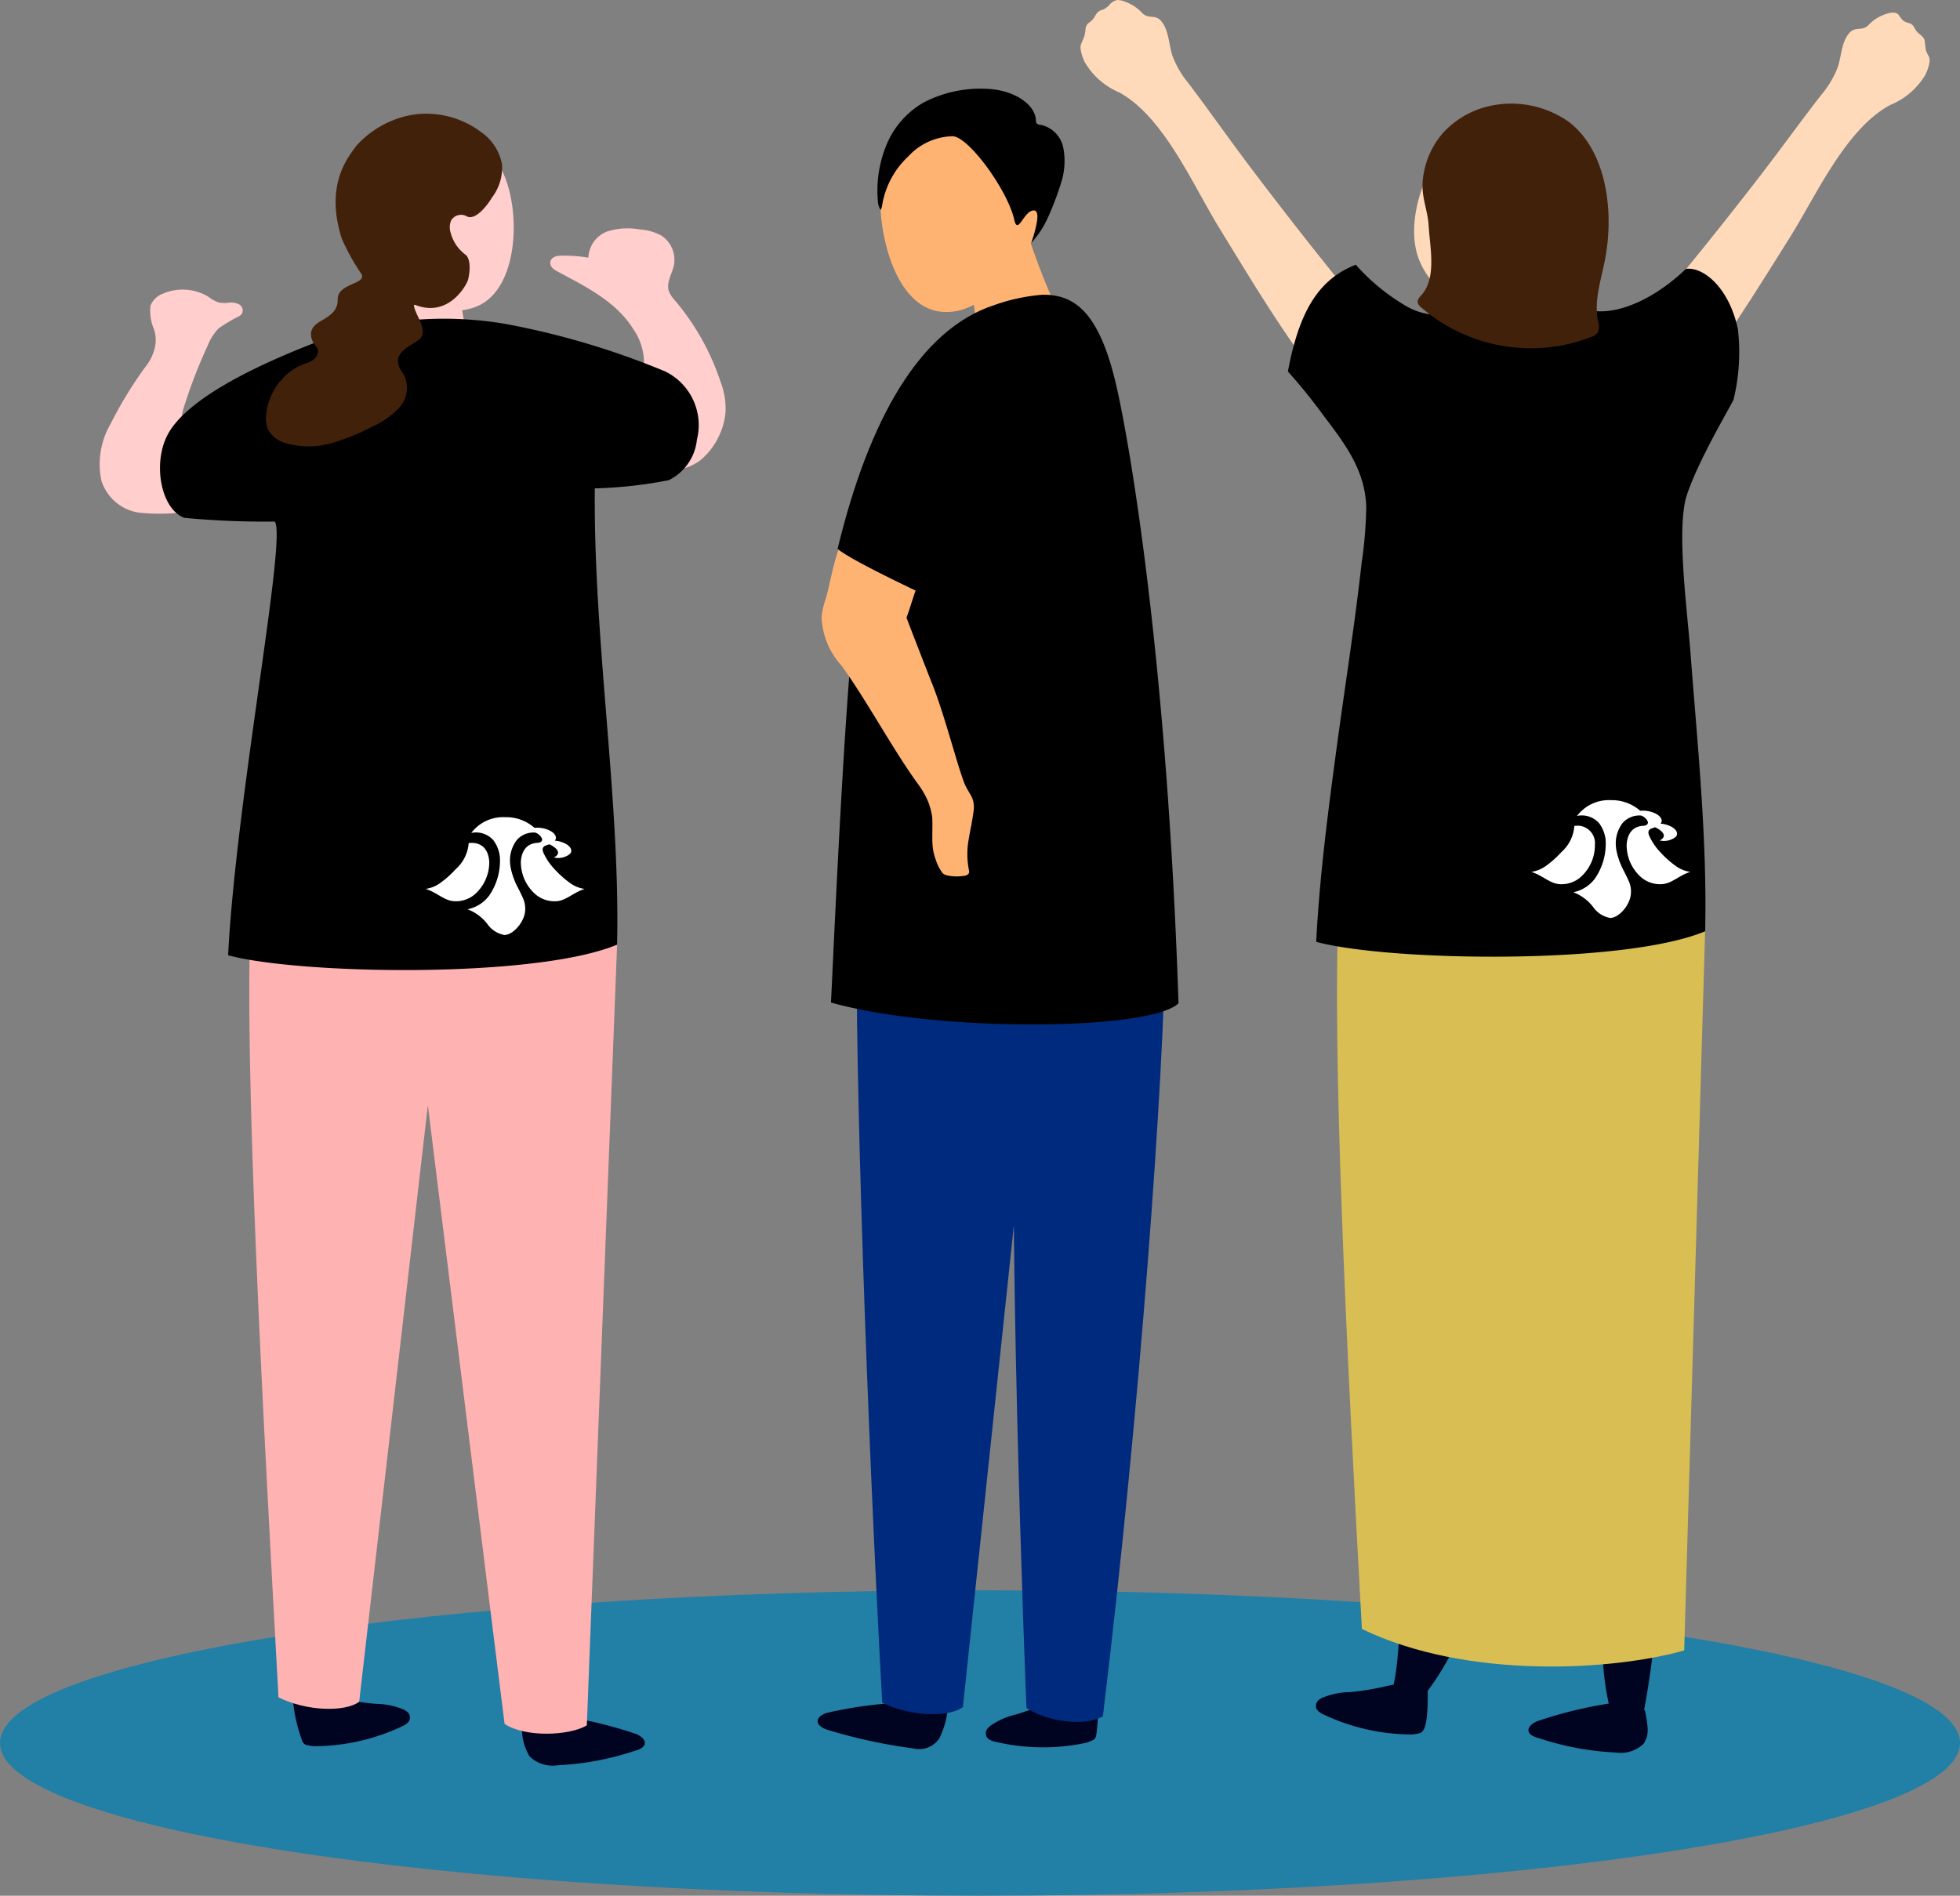 <svg xmlns="http://www.w3.org/2000/svg" width="162.733" height="157.437" viewBox="0 0 162.733 157.437">
  <rect x="0" y="0" width="162.733" height="157.437" fill="#808080" stroke="none"/>
  <g id="illust_09" transform="translate(-144.992 -4058.381)">
    <path id="パス_155414" data-name="パス 155414" d="M162.733,135.651c0,7-36.429,12.683-81.367,12.683S0,142.656,0,135.651s36.43-12.683,81.367-12.683,81.367,5.679,81.367,12.683" transform="translate(144.992 4067.482)" fill="#227fa5"/>
    <g id="illust_09-2" data-name="illust_09" transform="translate(229.217 4131.687)">
      <g id="グループ_108233" data-name="グループ 108233" transform="translate(-75.989 -73.306)">
        <path id="パス_602715" data-name="パス 602715" d="M31.238,29.615h-8V22.052h6.84A14.812,14.812,0,0,0,31.238,29.615Z" transform="translate(0 0)" fill="#ffcecd"/>
        <path id="パス_602716" data-name="パス 602716" d="M79.554,25.749l-7.106,3.4a8.427,8.427,0,0,0-.539-5.954l5.39-3.125A55.2,55.2,0,0,0,79.554,25.749Z" transform="translate(0 0)" fill="#ffb372"/>
        <g id="グループ_108229" data-name="グループ 108229" transform="translate(0 0)">
          <g id="グループ_108227" data-name="グループ 108227">
            <path id="パス_602717" data-name="パス 602717" d="M33.521,14.325c1.522,3.282,1.265,9.533-2.017,11.055S23.521,23.991,22,20.709a6.551,6.551,0,0,1,3.187-8.7C28.467,10.488,32,11.042,33.521,14.325Z" fill="#ffcecd"/>
            <path id="パス_602718" data-name="パス 602718" d="M37.6,142.4A35.466,35.466,0,0,1,44.562,144c.184.068.742.345.74.746,0,.437-.666.61-.836.657a23.546,23.546,0,0,1-6.4,1.2,2.744,2.744,0,0,1-2.337-.742,4.613,4.613,0,0,1-.634-2.376" fill="#000421"/>
            <path id="パス_602719" data-name="パス 602719" d="M17.747,140.979c1.868.025,4.044.438,5.256.525a6.046,6.046,0,0,1,2.29.479c.51.253.52.533.5.754-.024.284-.357.479-.463.545a17.168,17.168,0,0,1-7.478,1.738,3.741,3.741,0,0,1-.708-.119.718.718,0,0,1-.248-.225,12.884,12.884,0,0,1-.857-4.386" fill="#000421"/>
          </g>
          <path id="パス_602720" data-name="パス 602720" d="M45.237,30.138a4.954,4.954,0,0,0-.9-2.818c-1.391-2.23-3.809-3.449-6.127-4.688-.367-.2-.779-.39-.759-.842.014-.333.389-.54.787-.553a12,12,0,0,1,2.376.163,2.423,2.423,0,0,1,1.561-2.174,5.594,5.594,0,0,1,2.7-.172,4.313,4.313,0,0,1,1.78.5,2.4,2.4,0,0,1,1.062,2.476c-.152.72-.642,1.426-.426,2.129a2.411,2.411,0,0,0,.521.8,20.4,20.4,0,0,1,3.778,6.746A6.206,6.206,0,0,1,52,34.285a5.881,5.881,0,0,1-.643,2.13,5.8,5.8,0,0,1-1.4,1.772,4.149,4.149,0,0,1-2.282.855,3.661,3.661,0,0,1-2.143-.394" fill="#ffcecd"/>
          <path id="パス_602721" data-name="パス 602721" d="M9.061,24.642a3.162,3.162,0,0,0,.858.476,2.789,2.789,0,0,0,.861.018,1.432,1.432,0,0,1,.84.146.584.584,0,0,1,.249.742.768.768,0,0,1-.256.241,12.788,12.788,0,0,0-1.69,1,4.185,4.185,0,0,0-.9,1.407,41.351,41.351,0,0,0-1.908,4.892,5.642,5.642,0,0,0-.326,1.633,7.163,7.163,0,0,0,.251,1.595c.283,1.269,2.909,3.5,2.354,4.677-.624,1.319-4.616,1.278-6.065,1.108A3.858,3.858,0,0,1,.176,39.893a6.67,6.67,0,0,1,.778-4.705,33.38,33.38,0,0,1,2.883-4.721,3.911,3.911,0,0,0,.7-1.3,2.869,2.869,0,0,0,.01-1.833,3.816,3.816,0,0,1-.289-1.943,1.747,1.747,0,0,1,1.023-1A4.147,4.147,0,0,1,9.061,24.642Z" fill="#ffcecd"/>
          <path id="パス_602722" data-name="パス 602722" d="M12.6,75.84c-.625,12.051,1,41.717,2.287,65.124,2.343,1.165,5.55,1.233,6.7.363l5.7-49.544s6.356,51.375,6.372,51.385c1.68,1.117,5.276,1.013,6.828.128L43,78.453" fill="#ffb2b2"/>
          <path id="パス_602723" data-name="パス 602723" d="M41.148,40.559a36.608,36.608,0,0,0,6.147-.682,4.231,4.231,0,0,0,2.33-3.357,4.961,4.961,0,0,0-2.647-5.68,65.54,65.54,0,0,0-13.3-3.948,30.608,30.608,0,0,0-14.045.926C12.392,30.457,7.01,33.376,5.617,36.231c-1.177,2.412-.446,6.085,1.46,6.775a70.982,70.982,0,0,0,7.491.309c1.058,1.174-3.182,22.841-3.865,36.017,5.873,1.6,25.51,1.957,32.294-.879.276-11.972-1.967-25.205-1.849-37.894"/>
          <g id="グループ_108228" data-name="グループ 108228">
            <path id="パス_602724" data-name="パス 602724" d="M31.728,10.983a7.58,7.58,0,0,0-5.6-1.471A8.131,8.131,0,0,0,21.357,12.1c-.7.965-2.638,3.226-1.223,7.7a17.779,17.779,0,0,0,1.651,2.974c.391.858-2.008.726-1.982,2.108.017.909-.637,1.341-1.345,1.744s-1.1.871-.739,1.713c.144.338.524.565.446.972a1.012,1.012,0,0,1-.486.631c-.406.254-.887.336-1.3.576a5,5,0,0,0-1.267,1.046,5.059,5.059,0,0,0-1.249,2.927,2.352,2.352,0,0,0,.188,1.246A2.388,2.388,0,0,0,15.5,36.8a6.709,6.709,0,0,0,3.675.031,16.807,16.807,0,0,0,3.448-1.381,6.729,6.729,0,0,0,2.3-1.61,2.446,2.446,0,0,0,.414-2.632c-.118-.214-.278-.4-.382-.623-.576-1.22.646-1.754,1.454-2.267.725-.459.427-1.223.139-1.858-.048-.106-.636-1.265-.315-1.139,2.86,1.118,4.317-1.781,4.388-2.07.276-1.137.093-1.887-.212-2.1a3.333,3.333,0,0,1-1.227-1.814,1.493,1.493,0,0,1,.04-1.036.966.966,0,0,1,1.339-.312c.706.3,1.676-.942,2.039-1.57a4.074,4.074,0,0,0,.842-2.784A4.193,4.193,0,0,0,31.728,10.983Z" fill="#42210b"/>
          </g>
        </g>
        <g id="グループ_108231" data-name="グループ 108231" transform="translate(0 0)">
          <path id="パス_602725" data-name="パス 602725" d="M124.85,135.331a23.08,23.08,0,0,0,.708,7.1,19.442,19.442,0,0,0,2.534.488,68.82,68.82,0,0,0,1.277-10.276" fill="#000421"/>
          <path id="パス_602726" data-name="パス 602726" d="M126.373,141.333a35.481,35.481,0,0,0-6.967,1.607c-.184.068-.741.345-.739.746,0,.438.665.61.836.657a23.535,23.535,0,0,0,6.4,1.2,2.749,2.749,0,0,0,2.338-.741c.431-.708.4-1.177.1-2.766" fill="#000421"/>
          <path id="パス_602727" data-name="パス 602727" d="M106.971,140.008a22.343,22.343,0,0,1-3.15.522,6.052,6.052,0,0,0-2.291.48c-.51.253-.519.533-.5.753.024.284.357.479.462.545a17.178,17.178,0,0,0,7.479,1.738,3.654,3.654,0,0,0,.707-.119.718.718,0,0,0,.249-.224c.284-.358.434-1.646.359-3.875C110.3,139.785,108.168,140.009,106.971,140.008Z" fill="#000421"/>
          <path id="パス_602728" data-name="パス 602728" d="M114.473,130.07l-6.7-4.287c.251,3.625.467,10.566-.3,14.117l-.5.108c1.2,0,1.737.648,2.934.927A21.847,21.847,0,0,0,114.473,130.07Z" fill="#000421"/>
          <path id="パス_602729" data-name="パス 602729" d="M102.937,74.729c-.624,12.052.618,37.148,1.9,60.554,8.783,4.255,21,3.431,26.761,1.784l1.736-59.725" fill="#d8be53"/>
          <path id="パス_602730" data-name="パス 602730" d="M100.916,31.058c-2.935-3.888-5.437-8.076-7.978-12.225C90.776,15.305,88.391,9.714,84.7,7.679A6.021,6.021,0,0,1,81.828,5.16a3.573,3.573,0,0,1-.35-1.131c-.042-.35.215-.685.311-1.015a3.069,3.069,0,0,0,.1-.541.745.745,0,0,1,.357-.637,1.541,1.541,0,0,0,.321-.319c.113-.146.155-.289.267-.417A.871.871,0,0,1,83.35.8a1.806,1.806,0,0,0,.606-.487A1.131,1.131,0,0,1,84.54,0a1.745,1.745,0,0,1,.644.146,3.487,3.487,0,0,1,1.385.905c.558.6,1.1.084,1.618.716.668.809.609,2.047.957,2.959a7.947,7.947,0,0,0,1.3,2.192c1.663,2.2,3.243,4.457,4.9,6.659q4.893,6.507,10.081,12.785" fill="#ffdaba"/>
          <path id="パス_602731" data-name="パス 602731" d="M132.217,31.9c2.981-3.853,5.532-8.012,8.123-12.13,2.2-3.5,4.654-9.065,8.371-11.056a6.017,6.017,0,0,0,2.9-2.486,3.545,3.545,0,0,0,.363-1.126.868.868,0,0,0-.112-.5,2.653,2.653,0,0,1-.2-.448,4.325,4.325,0,0,1-.06-.445c-.036-.2-.01-.43-.158-.593a2.767,2.767,0,0,0-.386-.356c-.271-.211-.329-.5-.5-.677a.812.812,0,0,0-.349-.178,1.289,1.289,0,0,1-.453-.213,2.755,2.755,0,0,1-.289-.362c-.239-.428-.778-.281-1.151-.157a3.486,3.486,0,0,0-1.4.889c-.565.591-1.1.071-1.627.7-.677.8-.633,2.04-.991,2.947a7.953,7.953,0,0,1-1.326,2.176c-1.689,2.178-3.3,4.419-4.978,6.6q-4.97,6.449-10.231,12.665" fill="#ffdaba"/>
          <path id="パス_602732" data-name="パス 602732" d="M133.337,77.342c.012-.005.009-.446.009-.427.136-7.531-.642-15.045-1.213-22.544-.293-3.843-1.178-10.261-.354-13.134.921-2.886,3.554-7.284,3.915-8.041a16.754,16.754,0,0,0,.365-5.843c-.736-3.52-2.93-5.233-4.327-5.018-1.964,1.916-5.213,3.962-8.012,3.437a27.433,27.433,0,0,0-10.772.141,5.541,5.541,0,0,1-4.493-.527,17.149,17.149,0,0,1-4.124-3.4c-3.356,1.3-4.777,4.333-5.637,8.864a46.456,46.456,0,0,1,2.959,3.662c1.732,2.281,3.462,4.519,3.547,7.6a35.426,35.426,0,0,1-.392,4.7c-.569,5.124-1.384,10.222-2.072,15.331-.719,5.335-1.415,10.693-1.693,16.073C106.916,79.826,126.553,80.178,133.337,77.342Z"/>
          <path id="パス_602733" data-name="パス 602733" d="M122.112,17.473c-1.393-3.34-5.493-8.786-9.516-5.978-2.262,1.578-4.367,6.826-2.974,10.165a6.551,6.551,0,0,0,8.568,3.524C121.529,23.791,123.5,20.812,122.112,17.473Z" fill="#ffdaba"/>
          <g id="グループ_108230" data-name="グループ 108230">
            <path id="パス_602734" data-name="パス 602734" d="M122.109,10.189a8.242,8.242,0,0,0-5.843-1.524,7.491,7.491,0,0,0-4.679,2.356,6.981,6.981,0,0,0-1.7,4.008c-.123,1.332.427,2.458.494,3.726.1,1.783.688,4.3-.6,5.751-.155.176-.342.372-.313.6a.727.727,0,0,0,.284.418A13.91,13.91,0,0,0,123.844,28a1.132,1.132,0,0,0,.574-.391,1.356,1.356,0,0,0,.018-.981c-.346-1.74.306-3.5.621-5.246C125.767,17.464,125.136,12.6,122.109,10.189Z" fill="#42210b"/>
          </g>
        </g>
        <g id="グループ_108232" data-name="グループ 108232" transform="translate(0 0)">
          <path id="パス_602735" data-name="パス 602735" d="M67.565,141.361a35.432,35.432,0,0,0-7.1.878c-.19.049-.773.266-.813.665-.043.436.6.686.764.741a44.376,44.376,0,0,0,7.195,1.563,2.023,2.023,0,0,0,2.135-.825,7.246,7.246,0,0,0,.709-2.454" fill="#000421"/>
          <path id="パス_602736" data-name="パス 602736" d="M81.158,140.772c-1.822.415-3.864,1.272-5.032,1.61a6.053,6.053,0,0,0-2.139.947c-.446.354-.4.63-.333.841.083.273.45.394.566.437a17.175,17.175,0,0,0,7.677.139,3.588,3.588,0,0,0,.667-.264.715.715,0,0,0,.2-.271,12.95,12.95,0,0,0-.077-4.469" fill="#000421"/>
          <path id="パス_602737" data-name="パス 602737" d="M62.919,77.1c-.211,10.446.807,40.9,2.092,64.306,2.344,1.166,5.55,1.233,6.7.364L78.1,81.337s-1.383-3.63-1.829,1.839c-1.093,13.375.706,58.661.717,58.668,1.679,1.117,4.792,1.583,6.343.7,3.105-25.561,5.084-53.188,5.187-64.473" fill="#002a7e"/>
          <path id="パス_602738" data-name="パス 602738" d="M64.85,16.615c0,3.618,1.671,10.225,6.467,9.19,2.695-.581,6.665-4.608,6.671-8.226a6.55,6.55,0,0,0-6.541-6.561C67.829,11.012,64.856,13,64.85,16.615Z" fill="#ffb372"/>
          <path id="パス_602739" data-name="パス 602739" d="M65.015,17a1.222,1.222,0,0,1-.139.443,1.639,1.639,0,0,1-.209-.57,9.974,9.974,0,0,1,.645-4.71,7.254,7.254,0,0,1,3.1-3.629A10.225,10.225,0,0,1,74.046,7.4c2.012.179,3.651,1.278,3.728,2.58a.475.475,0,0,0,.057.26.472.472,0,0,0,.338.128,2.424,2.424,0,0,1,1.869,1.859,5.881,5.881,0,0,1-.117,2.768,24.958,24.958,0,0,1-1.2,3.179,8.067,8.067,0,0,1-1.343,2.009,11.411,11.411,0,0,0,.412-1.419c.068-.346.287-1.3-.213-1.285-.811.02-1.305,2.1-1.6.774-.547-2.447-3.782-6.9-5.121-6.939A5.159,5.159,0,0,0,67.165,13,7.091,7.091,0,0,0,65.015,17Z"/>
          <path id="パス_602740" data-name="パス 602740" d="M63.195,48.4c-1.059,3.246-2.23,30.849-2.437,34.858,8.728,2.475,26.466,2.36,28.855.066-.932-28.179-3.971-46.021-5.122-51.113-1.409-6.237-3.464-7.779-6.193-7.731a15.616,15.616,0,0,0-4.019.87"/>
          <path id="パス_602741" data-name="パス 602741" d="M60.326,49.716a6.75,6.75,0,0,0-.348,1.543,6.338,6.338,0,0,0,1.638,4c2.039,2.788,4.322,7.056,6.361,9.844a7.138,7.138,0,0,1,.781,1.318,5.388,5.388,0,0,1,.408,1.482c.06,1.586-.142,2.377.317,3.57a3.606,3.606,0,0,0,.559,1.058.929.929,0,0,0,.429.184,3.876,3.876,0,0,0,1.388.014c.286-.043.392-.221.371-.37a6.953,6.953,0,0,1-.1-2.25c.071-.526.214-1.23.278-1.576.068-.367.129-.734.18-1.1.177-1.276-.4-1.4-.82-2.56-.672-1.833-1.638-5.713-2.692-8.293-.163-.4-1.9-4.872-2.05-5.286.332-.846.589-1.966,1.39-3.918.306-.746-.274-1.436-.894-1.83a22.513,22.513,0,0,0-3.872-1.972C61.471,42.713,60.866,47.973,60.326,49.716Z" fill="#ffb372"/>
          <path id="パス_602742" data-name="パス 602742" d="M74.279,25.347c-6.164,2.044-10.382,9.51-12.971,20.237,1.186,1.047,8.407,4.373,8.407,4.373"/>
        </g>
        <path id="パス_602743" data-name="パス 602743" d="M31.154,74.3a3.554,3.554,0,0,0,1.232-2.731c-.054-.914-.53-1.679-1.708-1.554A3.212,3.212,0,0,1,29.6,72.183a7.978,7.978,0,0,1-1.256,1.126,2.7,2.7,0,0,1-1.237.513c.955.308,1.476.927,2.286,1.016A2.426,2.426,0,0,0,31.154,74.3Zm6.863.541c.809-.089,1.33-.708,2.286-1.016a2.691,2.691,0,0,1-1.237-.513,7.934,7.934,0,0,1-1.256-1.126A4.991,4.991,0,0,1,36.9,70.86c-.01-.024-.019-.048-.029-.073-.139-.374,0-.511.351-.619.053-.016.1-.033.151-.05a1.843,1.843,0,0,1,.325.178c.279.191.4.363.4.528s-.193.318-.346.386a1.527,1.527,0,0,0,1.351-.311c.211-.248.059-.6-.393-.834a2.259,2.259,0,0,0-.882-.248.645.645,0,0,0,.054-.082c.133-.23-.058-.672-.843-.9a2.378,2.378,0,0,0-.9-.086,3.567,3.567,0,0,0-2.442-.883,3.318,3.318,0,0,0-2.806,1.31,1.922,1.922,0,0,1,1.834.6,2.852,2.852,0,0,1,.538,1.343,5.1,5.1,0,0,1-.867,3.234,2.958,2.958,0,0,1-1.812,1.16,3.764,3.764,0,0,1,1.649,1.229,2.193,2.193,0,0,0,1.4.906c.7,0,1.554-.952,1.709-1.823a2.145,2.145,0,0,0-.2-1.325c-.142-.33-.315-.647-.488-.995a6.2,6.2,0,0,1-.486-1.425,3.179,3.179,0,0,1-.045-.961,2.862,2.862,0,0,1,.538-1.343h0a1.852,1.852,0,0,1,1.552-.631l.037.017a.925.925,0,0,1,.516.492c.051.2-.1.325-.392.345-.929.046-1.317.746-1.365,1.565A3.554,3.554,0,0,0,36.256,74.3,2.426,2.426,0,0,0,38.017,74.838Z" transform="translate(0 0)" fill="#fff"/>
        <path id="パス_602744" data-name="パス 602744" d="M122.953,72.882a3.55,3.55,0,0,0,1.232-2.731,1.449,1.449,0,0,0-1.708-1.554,3.207,3.207,0,0,1-1.078,2.171,7.934,7.934,0,0,1-1.256,1.126,2.7,2.7,0,0,1-1.236.514c.955.307,1.476.926,2.285,1.015A2.419,2.419,0,0,0,122.953,72.882Zm6.863.541c.81-.089,1.331-.708,2.286-1.015a2.708,2.708,0,0,1-1.237-.514,7.978,7.978,0,0,1-1.256-1.126,5.015,5.015,0,0,1-.9-1.323c-.01-.024-.019-.048-.029-.073-.139-.374,0-.511.351-.619.053-.016.1-.032.151-.05a1.843,1.843,0,0,1,.325.178c.279.191.4.363.4.529s-.193.317-.347.385a1.524,1.524,0,0,0,1.351-.311c.211-.248.06-.6-.393-.834a2.272,2.272,0,0,0-.882-.248.886.886,0,0,0,.055-.081c.132-.23-.058-.672-.844-.9a2.373,2.373,0,0,0-.9-.086,3.572,3.572,0,0,0-2.443-.883,3.314,3.314,0,0,0-2.805,1.31,1.923,1.923,0,0,1,1.833.6,2.863,2.863,0,0,1,.539,1.343,5.107,5.107,0,0,1-.868,3.234,2.958,2.958,0,0,1-1.812,1.16,3.759,3.759,0,0,1,1.649,1.229,2.193,2.193,0,0,0,1.4.906c.7,0,1.554-.952,1.709-1.823a2.151,2.151,0,0,0-.195-1.325c-.143-.329-.316-.647-.488-.995a6.16,6.16,0,0,1-.487-1.425,3.179,3.179,0,0,1-.045-.961,2.863,2.863,0,0,1,.539-1.343h0a1.85,1.85,0,0,1,1.551-.631l.037.017a.925.925,0,0,1,.516.492c.051.2-.1.325-.392.345-.929.046-1.317.746-1.365,1.565a3.554,3.554,0,0,0,1.232,2.731A2.422,2.422,0,0,0,129.816,73.423Z" transform="translate(0 0)" fill="#fff"/>
      </g>
    </g>
  </g>
</svg>
